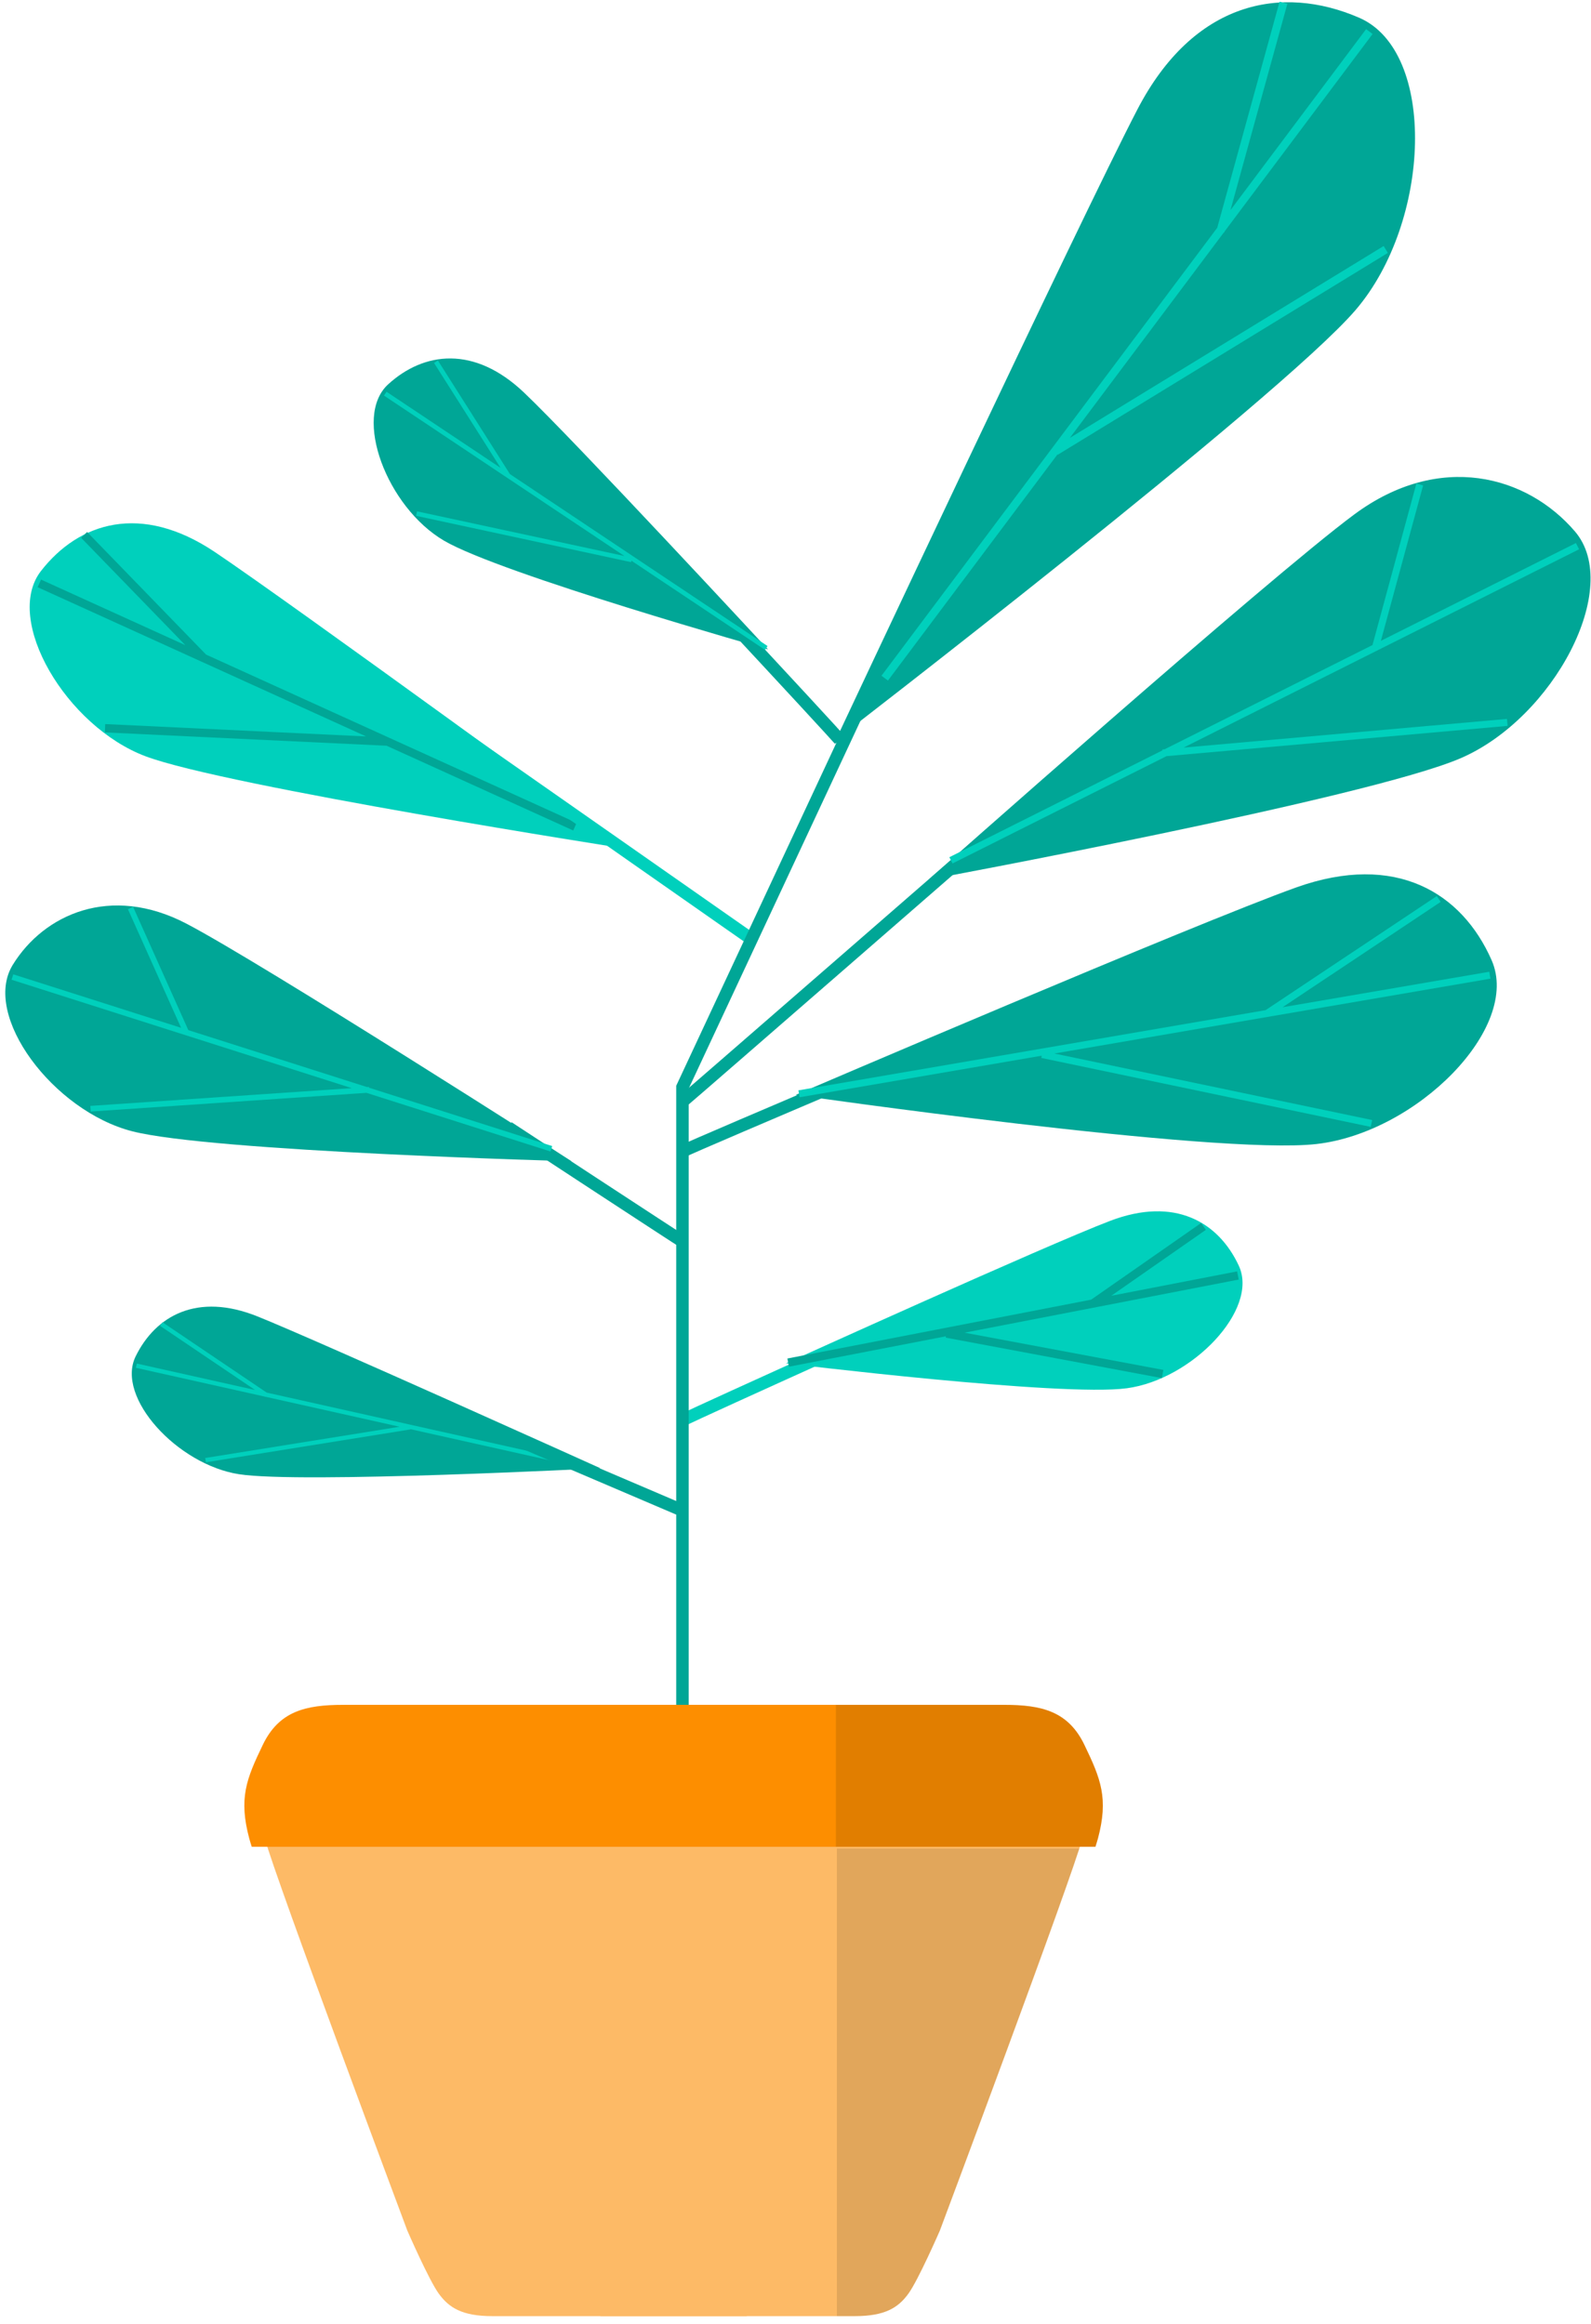 <svg width="191" height="279" xmlns="http://www.w3.org/2000/svg"><g fill="none" fill-rule="evenodd"><path d="M100.87 88.91c-.29-.5-27.29-29.43-27.29-29.43" stroke="#00A696" stroke-width="1.5"/><path d="M92.2 77.97S68.93 52.85 62.92 47.14c-6-5.71-12.05-4.9-16.32-1-4.28 3.9-.14 14.75 6.7 18.77 6.84 4.01 38.9 13.06 38.9 13.06z" fill="#00A696"/><path d="M91.99 77.79L46.25 47.26M52.34 43.43L61 57.09M75.82 67.22l-25.81-5.56" stroke="#00D0BC" stroke-width=".55"/><path d="M82.06 149.12c-.41-.22-21.05-13.76-21.05-13.76" stroke="#00A696" stroke-width="1.5"/><path d="M68.61 139.42s-37.18-23.81-46.25-28.54c-9.08-4.73-17.09-1.12-20.83 4.96-3.74 6.08 4.87 17.55 14.35 19.98 9.49 2.44 52.73 3.6 52.73 3.6z" fill="#00A696"/><path d="M66.19 137.92c-1.06-.34-64.7-20.62-64.7-20.62M15.67 109.02l6.68 14.91M44.31 130.84l-33.44 2.27" stroke="#00D0BC" stroke-width=".68"/><path d="M82.13 132.08c.46-.35 37.88-32.93 37.88-32.93M82.08 138.17c.46-.35 43.29-18.46 43.29-18.46" stroke="#00A696" stroke-width="1.5"/><path d="M82.13 170.42c.46-.35 36.55-16.58 36.55-16.58" stroke="#00D0BC" stroke-width="1.5"/><path d="M95.52 131.45s48.16-20.65 60.1-24.91c11.95-4.26 19.89.64 23.45 8.74 3.56 8.1-8.97 20.7-21.04 22.07-12.07 1.37-62.51-5.9-62.51-5.9z" fill="#00A696"/><path d="M95.92 131.32c1.36-.24 82.94-14.24 82.94-14.24M172.72 107.93l-20.59 13.72M125.09 126.6l39.55 8.28" stroke="#00D0BC" stroke-width=".84"/><path d="M71.54 204.68h47.14c4.49 0 7.69.75 9.64 4.82 1.95 4.07 2.9 6.4 1.61 11.25-1.3 4.85-17.1 47.05-17.1 47.05s-2.6 5.97-3.79 7.59-2.72 2.68-6.43 2.68H72.08s-1.07-73.93-.54-73.39z" fill="#FDBA66" fill-rule="nonzero"/><path d="M131.8 220.75c1.3-4.85.35-7.18-1.61-11.25-1.95-4.07-5.16-4.82-9.64-4.82H71.61c-.17-.17-.18 7.06-.11 17.04h60.01c.12-.39.22-.74.29-.97z" fill="#FD8E00" fill-rule="nonzero"/><path d="M100.47 221.93v56.13h2.14c3.7 0 5.24-1.05 6.43-2.68 1.19-1.62 3.79-7.59 3.79-7.59s14.05-37.51 16.74-45.86h-29.1zM130.19 209.5c-1.95-4.07-5.16-4.82-9.64-4.82h-20.2v17.04h31.16c.13-.4.23-.74.29-.97 1.29-4.85.34-7.18-1.61-11.25z" fill="#000" fill-rule="nonzero" opacity=".11"/><path d="M75.37 101.93S34.6 72.17 25.77 66.26c-8.83-5.91-16.29-3.57-20.85 2.29C.37 74.41 7.96 87.22 17.48 90.8c9.52 3.59 57.89 11.13 57.89 11.13z" fill="#00D0BC"/><path d="M69.02 99.25c-1.06-.47-64.3-29.21-64.3-29.21M10.1 64.22L24.54 79.1M46.4 89.03l-33.79-1.6" stroke="#00A696"/><path d="M111.49 105.6s40.92-36.32 51.12-43.86c10.2-7.54 20.7-4.67 26.46 2.06 5.76 6.72-2.57 22.42-13.72 27.23-11.15 4.81-63.86 14.57-63.86 14.57z" fill="#00A696"/><path d="M114.16 103.29c1.23-.62 75.22-37.72 75.22-37.72M170.44 58.17l-5.31 19.54M139.58 90.4l41.37-3.67" stroke="#00D0BC" stroke-width=".84"/><path d="M94.36 163.68s31.18-14.16 38.92-17.11c7.75-2.95 13 .14 15.44 5.39 2.44 5.25-5.58 13.65-13.44 14.71-7.86 1.06-40.92-2.99-40.92-2.99z" fill="#00D0BC"/><path d="M94.62 163.59c.89-.17 53.99-10.46 53.99-10.46M144.48 147.24l-13.27 9.25M113.62 160.1l25.95 4.86" stroke="#00A696"/><path d="M50.65 85.07l39.59 27.7" stroke="#00D0BC" stroke-width="1.5"/><path d="M72.07 176.27s-33.86-15.29-41.12-18.21c-7.26-2.93-12.27-.11-14.67 4.79-2.4 4.91 5.01 12.99 12.41 14.14 7.4 1.15 43.38-.72 43.38-.72z" fill="#00A696"/><path d="M67.1 175.3c-.83-.18-50.73-11.34-50.73-11.34M19.36 158.96l12.65 8.54M49.26 171.35l-24.58 3.95" stroke="#00D0BC" stroke-width=".52"/><path d="M51.28 168.25l30.78 13.15M81.93 207.88v-77.36l25.44-54.47" stroke="#00A696" stroke-width="1.5"/><path d="M90.19 204.68H43.05c-4.49 0-7.69.75-9.64 4.82-1.95 4.07-2.9 6.4-1.61 11.25 1.3 4.85 17.1 47.05 17.1 47.05s2.6 5.97 3.79 7.59 2.72 2.68 6.43 2.68h30.53s1.07-73.93.54-73.39z" fill="#FDBA66" fill-rule="nonzero"/><path d="M29.93 220.75c-1.3-4.85-.35-7.18 1.61-11.25 1.95-4.07 5.16-4.82 9.64-4.82h48.94c6.51-.04 6.62 17 .11 17.04H30.22c-.12-.39-.23-.74-.29-.97z" fill="#FD8E00" fill-rule="nonzero"/><path d="M100.34 88.84s29.47-62.76 36.21-75.71c6.74-12.96 17.27-15.05 26.62-11 9.35 4.05 8.66 24.49-.44 35.1-9.1 10.6-62.39 51.61-62.39 51.61z" fill="#00A696"/><path d="M106.21 81.42c.96-1.27 58.18-77.63 58.18-77.63M154.08.33l-7.57 27.46M126.72 54.19l39.64-24.24" stroke="#00D0BC" stroke-width=".97"/></g></svg>